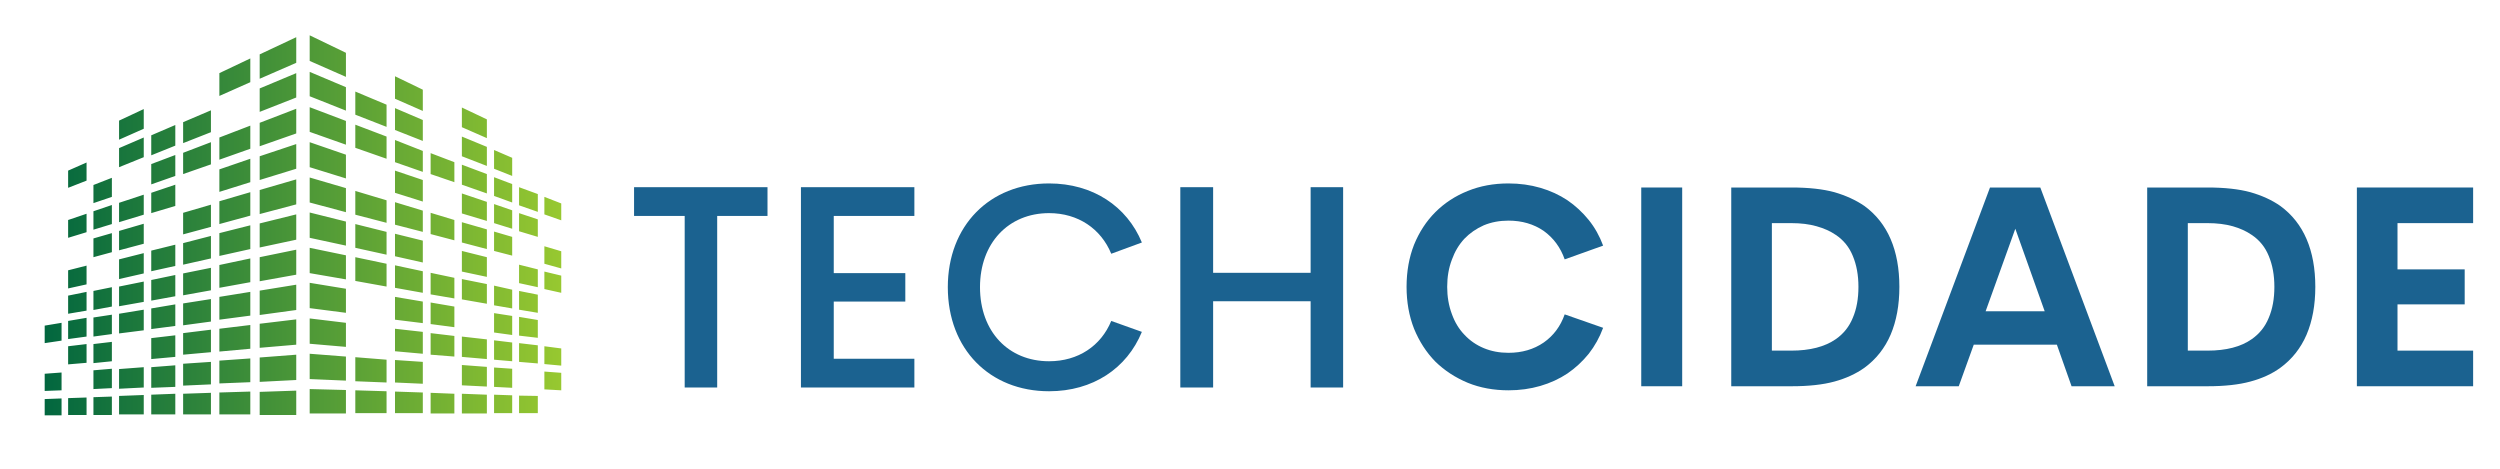 <svg version="1.2" xmlns="http://www.w3.org/2000/svg" viewBox="0 0 800 150" width="800" height="150">
	<title>log_techcidade (1)-svg</title>
	<defs>
		<linearGradient id="g1" x2="1" gradientUnits="userSpaceOnUse" gradientTransform="matrix(165.306,0,0,120.963,14.278,72.593)">
			<stop offset="0" stop-color="#02673f"/>
			<stop offset="1" stop-color="#97c830"/>
		</linearGradient>
	</defs>
	<style>
		.s0 { fill: #1b6290 } 
		.s1 { fill: url(#g1) } 
	</style>
	<g id="Layer">
		<g id="Layer">
			<g id="Layer">
				<path id="Layer" class="s0" d="m245.6 59.9v9.2h-16.1v54.9h-10.4v-54.9h-16.2v-9.2z"/>
				<path id="Layer" class="s0" d="m292.6 69.1h-25.8v18.3h22.9v9.1h-22.9v18.3h25.8v9.2h-36.3v-64.1h36.3z"/>
				<path id="Layer" class="s0" d="m303.3 91.9c0-19.7 13.4-33.2 32.4-33.2 14 0 24.9 7.3 29.7 18.9l-9.8 3.6c-3.3-8-10.6-13-19.9-13-13 0-22.1 9.6-22.1 23.7 0 14.2 9.1 23.7 22.1 23.7 9.3 0 16.6-4.9 19.9-12.9l9.8 3.5c-4.8 11.7-15.7 19-29.7 19-19 0-32.4-13.5-32.4-33.3z"/>
				<path id="Layer" class="s0" d="m377.7 124v-64.1h10.5v27.4h31.2v-27.4h10.4v64.1h-10.4v-27.6h-31.2v27.6z"/>
			</g>
			<g id="Layer">
				<path id="Layer" class="s0" d="m482.8 124.9q-7.2 0-13.1-2.4-6-2.5-10.4-6.8-4.3-4.4-6.8-10.5-2.4-6.1-2.4-13.4 0-7.4 2.4-13.5 2.5-6.1 6.8-10.4 4.4-4.4 10.4-6.8 5.9-2.4 13-2.4 5.4 0 10.2 1.4 4.8 1.4 8.7 4 3.8 2.6 6.8 6.3 2.9 3.6 4.6 8.2l-12.3 4.4q-2-5.7-6.7-9.1-4.8-3.3-11.3-3.3-4.3 0-7.9 1.5-3.6 1.6-6.2 4.3-2.6 2.8-4 6.7-1.5 3.9-1.5 8.7 0 4.7 1.5 8.7 1.4 3.9 4 6.6 2.6 2.8 6.2 4.3 3.6 1.5 7.9 1.5 6.5 0 11.3-3.3 4.7-3.3 6.7-9l12.3 4.3q-1.7 4.6-4.6 8.3-3 3.7-6.8 6.3-3.9 2.6-8.7 4-4.8 1.4-10.2 1.4z"/>
				<path id="Layer" class="s0" d="m525.2 123.6v-63.6h13.1v63.6z"/>
				<path id="Layer" fill-rule="evenodd" class="s0" d="m554 123.6v-63.6h19.3q8.2 0 13.7 1.5 5.5 1.6 9.6 4.4 5.6 4.1 8.4 10.6 2.8 6.5 2.8 15.3 0 8.7-2.8 15.3-2.8 6.5-8.4 10.6-4.1 2.9-9.6 4.4-5.5 1.5-13.7 1.5zm13-11.4h6.2q9 0 14.3-3.7 3.7-2.6 5.4-6.8 1.8-4.2 1.8-9.9 0-5.6-1.8-9.9-1.7-4.2-5.4-6.7-2.6-1.8-6.2-2.8-3.5-1-8.1-1h-6.2z"/>
				<path id="Layer" fill-rule="evenodd" class="s0" d="m662.9 123.6l-4.7-13.3h-26.6l-4.8 13.3h-13.8l23.8-63.6h16.1l23.8 63.6zm-27.5-24h18.9l-9.4-26.4z"/>
				<path id="Layer" fill-rule="evenodd" class="s0" d="m687.1 123.6v-63.6h19.3q8.2 0 13.7 1.5 5.6 1.6 9.6 4.4 5.6 4.1 8.4 10.6 2.8 6.5 2.8 15.3 0 8.7-2.8 15.3-2.8 6.5-8.4 10.6-4 2.9-9.6 4.4-5.5 1.5-13.7 1.5zm13-11.4h6.3q9 0 14.2-3.7 3.7-2.6 5.4-6.8 1.8-4.2 1.8-9.9 0-5.6-1.8-9.9-1.7-4.2-5.4-6.7-2.6-1.8-6.1-2.8-3.6-1-8.1-1h-6.3z"/>
				<path id="Layer" class="s0" d="m791.4 71.4h-24.2v14.8h21.5v11.2h-21.5v14.8h24.2v11.4h-37.2v-63.6h37.2z"/>
			</g>
		</g>
		<path id="Layer" fill-rule="evenodd" class="s1" d="m58.6 48.9l8.9-3.4v7.1l-8.9 3.1zm-10.2 68.6l7.7-0.6v6.9l-7.7 0.3zm0-9.3l7.7-0.9v6.9l-7.7 0.7zm-10.3-25.2l7.9-2v6.5l-7.9 1.8zm20.5-43.9l8.9-3.8v7l-8.9 3.5zm0 48.4l8.9-1.8v7.2l-8.9 1.6zm-10.2 2.1l7.7-1.6v6.8l-7.7 1.4zm10.2-11.8l8.9-2.3v7.2l-8.9 2zm0-9.7l8.9-2.6v7.1l-8.9 2.4zm-20.5 23.6l7.9-1.6v6.5l-7.9 1.4zm0 26.4l7.9-0.6v6.5l-7.9 0.4zm20.5-21l8.9-1.4v7.2l-8.9 1.2zm-20.5 3.3l7.9-1.3v6.6l-7.9 1zm10.3-20.2l7.7-1.9v6.8l-7.7 1.7zm0-36.9l7.7-3.3v6.6l-7.7 3.1zm0 18.4l7.7-2.6v6.8l-7.7 2.3zm0-9.2l7.7-2.9v6.7l-7.7 2.7zm0 46.2l7.7-1.3v6.9l-7.7 1zm10.2 17.7l8.9-0.6v7.2l-8.9 0.4zm-44.3-12.2l5.4-0.9v5.7l-5.4 0.8zm68.8 10.2l11.7-0.9v8.1l-11.7 0.6zm-68.8 5.2l5.4-0.4v5.7l-5.4 0.2zm55.9-65.4l9.9-3.4v7.5l-9.9 3.1zm0 51l9.9-1.2v7.6l-9.9 0.9zm-11.6 1.4l8.9-1.1v7.2l-8.9 0.8zm11.6-42.2l9.9-2.9v7.5l-9.9 2.7zm0-20.4l9.9-3.8v7.4l-9.9 3.5zm0 51l9.9-1.6v7.6l-9.9 1.3zm0 20.4l9.9-0.7v7.6l-9.9 0.4zm0-40.8l9.9-2.5v7.6l-9.9 2.2zm0 10.2l9.9-2.1v7.6l-9.9 1.8zm12.9-56.5l11.7-4.9v7.8l-11.7 4.6zm-34.7 98l7.7-0.3v6.6h-7.7zm10.2-0.3l8.9-0.3v6.9h-8.9zm11.6-102.6l9.9-4.7v7.6l-9.9 4.4zm12.9 80.2l11.7-1.4v8.1l-11.7 1zm-12.9 22l9.9-0.3v7.3h-9.9zm-32.1 1.1l7.9-0.3v6.2h-7.9zm-16.3-72.1l5.9-2.6v5.8l-5.9 2.3zm8.1 72.5l5.9-0.2v5.9h-5.9zm-8.1 0.3l5.9-0.2v5.6h-5.9zm61.3-110l11.7-5.5v8.2l-11.7 5.1zm0 108l11.7-0.4v7.8h-11.7zm0-86.1l11.7-4.5v7.9l-11.7 4.1zm-68.8 88.4l5.4-0.2v5.4h-5.4zm68.8-66.9l11.7-3.4v8l-11.7 3.1zm0-10.8l11.7-3.9v7.9l-11.7 3.6zm0 32.3l11.7-2.4v8l-11.7 2.1zm0-10.8l11.7-2.9v8.1l-11.7 2.5zm0 21.5l11.7-1.9v8.1l-11.7 1.6zm-53.2 17.1l5.9-0.7v6.2l-5.9 0.6zm8.2-36.2l7.9-2.3v6.4l-7.9 2.1zm-8.2 27.7l5.9-0.9v6.2l-5.9 0.8zm0 16.9l5.9-0.5v6.2l-5.9 0.3zm0-42.2l5.9-1.7v6.1l-5.9 1.6zm0 16.8l5.9-1.2v6.2l-5.9 1.1zm8.2-54.5l7.9-3.7v6.3l-7.9 3.5zm0 26.3l7.9-2.6v6.4l-7.9 2.4zm0-17.5l7.9-3.4v6.3l-7.9 3.2zm-16.3 63.4l5.9-0.7v6l-5.9 0.5zm0-16.2l5.9-1.2v6l-5.9 1zm0 8.1l5.9-1v6l-5.9 0.8zm8.1-35.1l5.9-2v6.1l-5.9 1.8zm-8.1 18.9l5.9-1.5v6l-5.9 1.3zm8.1-27.3l5.9-2.3v6.1l-5.9 2zm-8.1 11.2l5.9-2v5.9l-5.9 1.8zm104.6-25.6l8.9 3.5v6.7l-8.9-3.1zm0-20.4l8.9 4.3v6.8l-8.9-3.9zm11.4 82.2l7.6 0.9v6.6l-7.6-0.6zm10-26.3l8 2v6.3l-8-1.7zm-21.4-45.7l8.9 3.8v6.7l-8.9-3.5zm0 50.3l8.9 1.9v6.9l-8.9-1.6zm11.4 2.4l7.6 1.6v6.6l-7.6-1.3zm-11.4-12.5l8.9 2.2v7l-8.9-2zm0-10.1l8.9 2.7v6.8l-8.9-2.3zm0-10.1l8.9 3v6.9l-8.9-2.8zm21.4 34.7l8 1.6v6.3l-8-1.4zm0 27.5l8 0.6v6.3l-8-0.4zm0-9.1l8 0.9v6.3l-8-0.7zm-21.4-12.7l8.9 1.5v6.9l-8.9-1.1zm11.4-26.9l7.6 2.3v6.5l-7.6-2zm0-19.1l7.6 2.9v6.4l-7.6-2.6zm0 47.8l7.6 1.3v6.6l-7.6-1zm36.4-18l5.4 1.6v5.5l-5.4-1.5zm-47.8 36.4l8.9 0.6v7l-8.9-0.4zm47.8-4.4l5.4 0.7v5.5l-5.4-0.5zm0-23.9l5.4 1.3v5.5l-5.4-1.2zm-75.1 26.3l11.6 0.9v7.7l-11.6-0.5zm80.5-48.1v5.4l-5.4-1.9v-5.6zm-5.4 53.8l5.4 0.4v5.6l-5.4-0.3zm-60.5-89.6l10 4.2v7.1l-10-3.9zm12.7 75.9l8.9 1v7l-8.9-0.8zm-12.7-44.1l10 3v7.2l-10-2.6zm0-21.2l10 3.8v7.1l-10-3.5zm0 74.4l10 0.8v7.3l-10-0.4zm0-42.6l10 2.5v7.3l-10-2.2zm0 10.6l10 2.1v7.3l-10-1.8zm-14.6-59.3l11.6 4.9v7.5l-11.6-4.6zm38.7 102.7l7.6 0.3v6.3h-7.6zm-11.4-0.4l8.9 0.3v6.6h-8.9zm-27.3-23.4l11.6 1.4v7.7l-11.6-1zm14.6 23l10 0.3v7h-10zm34.1 1.1l8 0.3v6h-8zm10.3 0.3l5.8 0.2v5.7h-5.8zm8 0.3l6 0.1v5.5h-6zm0-66.7l6 2.2v5.7l-6-2.1zm-67-48.6l11.6 5.6v7.7l-11.6-5.1zm0 113.2l11.6 0.3v7.5h-11.6zm0-90.2l11.6 4.4v7.6l-11.6-4.1zm0 22.5l11.6 3.4v7.7l-11.6-3.1zm0-11.3l11.6 4v7.6l-11.6-3.6zm0 33.8l11.6 2.4v7.7l-11.6-2zm0-11.3l11.6 2.9v7.7l-11.6-2.5zm0 22.5l11.6 1.9v7.7l-11.6-1.5zm59 18.4l5.8 0.7v6l-5.8-0.5zm-10.3-37.8l8 2.3v6.3l-8-2.1zm10.3 29.1l5.8 0.9v6.1l-5.8-0.8zm0 17.4l5.8 0.4v6.1l-5.8-0.3zm0-43.5l5.8 1.7v6l-5.8-1.5zm0 17.3l5.8 1.3v6l-5.8-1zm-10.3-38.7l8 3v6.2l-8-2.8zm0-18.3l8 3.8v6l-8-3.5zm0 27.5l8 2.7v6.1l-8-2.4zm0-18.2l8 3.3v6.1l-8-3.1zm18.3 66.1l6 0.7v5.8l-6-0.5zm0-16.7l6 1.2v5.8l-6-1zm0 8.3l6 1v5.7l-6-0.7zm-8-36.1l5.8 2v5.9l-5.8-1.8zm8 19.4l6 1.5v5.7l-6-1.3zm-8-36.7l5.8 2.5v5.8l-5.8-2.3zm0 8.7l5.8 2.2v5.9l-5.8-2.1zm8 11.5l6 2v5.6l-6-1.8z"/>
	</g>
</svg>